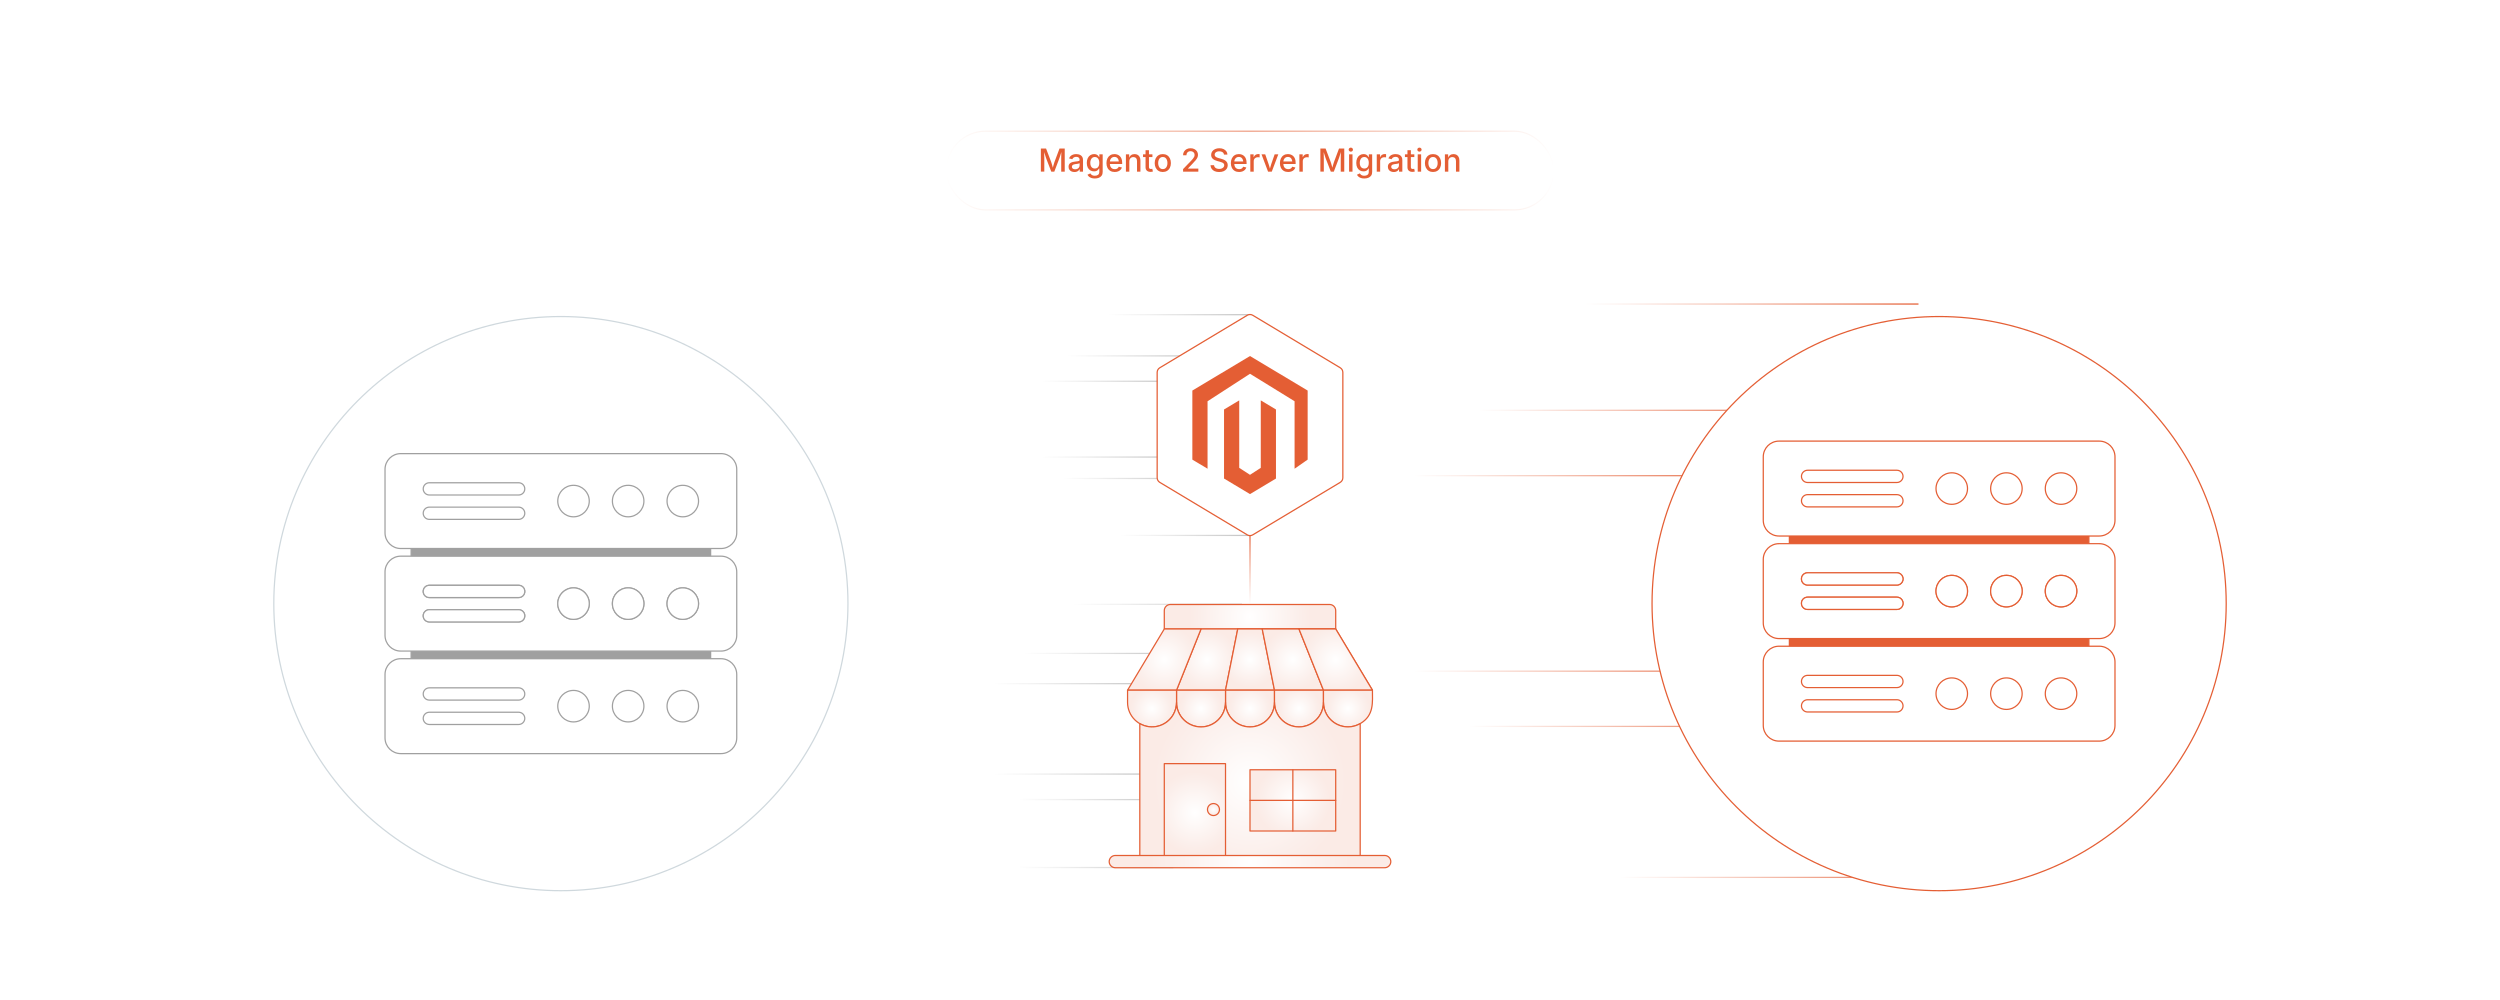<?xml version="1.0" encoding="UTF-8"?><svg id="Layer_1" xmlns="http://www.w3.org/2000/svg" xmlns:xlink="http://www.w3.org/1999/xlink" viewBox="0 0 1000 400"><defs><linearGradient id="linear-gradient" x1="443.59" y1="125.88" x2="500" y2="125.88" gradientUnits="userSpaceOnUse"><stop offset="0" stop-color="#fff"/><stop offset=".258" stop-color="#eaeaea"/><stop offset=".786" stop-color="#b6b6b6"/><stop offset="1" stop-color="#a0a0a0"/></linearGradient><linearGradient id="linear-gradient-2" x1="427.11" y1="142.361" x2="478.79" y2="142.361" xlink:href="#linear-gradient"/><linearGradient id="linear-gradient-3" x1="416.968" y1="152.502" x2="468.649" y2="152.502" xlink:href="#linear-gradient"/><linearGradient id="linear-gradient-4" x1="416.968" y1="182.822" x2="468.649" y2="182.822" xlink:href="#linear-gradient"/><linearGradient id="linear-gradient-5" x1="425.535" y1="191.39" x2="477.216" y2="191.39" xlink:href="#linear-gradient"/><linearGradient id="linear-gradient-6" x1="448.319" y1="214.174" x2="500" y2="214.174" xlink:href="#linear-gradient"/><linearGradient id="linear-gradient-7" x1="429.52" y1="241.72" x2="496.791" y2="241.72" xlink:href="#linear-gradient"/><linearGradient id="linear-gradient-8" x1="409.866" y1="261.374" x2="471.498" y2="261.374" xlink:href="#linear-gradient"/><linearGradient id="linear-gradient-9" x1="397.772" y1="273.468" x2="459.404" y2="273.468" xlink:href="#linear-gradient"/><linearGradient id="linear-gradient-10" x1="397.772" y1="309.626" x2="459.404" y2="309.626" xlink:href="#linear-gradient"/><linearGradient id="linear-gradient-11" x1="407.989" y1="319.843" x2="469.62" y2="319.843" xlink:href="#linear-gradient"/><linearGradient id="linear-gradient-12" x1="407.677" y1="347.014" x2="469.309" y2="347.014" xlink:href="#linear-gradient"/><linearGradient id="linear-gradient-13" x1="634.113" y1="121.617" x2="767.396" y2="121.617" gradientUnits="userSpaceOnUse"><stop offset="0" stop-color="#fff"/><stop offset=".133" stop-color="#fceeea"/><stop offset=".407" stop-color="#f5c5b6"/><stop offset=".794" stop-color="#ea8363"/><stop offset="1" stop-color="#e45e34"/></linearGradient><linearGradient id="linear-gradient-14" x1="591.611" y1="164.119" x2="724.893" y2="164.119" xlink:href="#linear-gradient-13"/><linearGradient id="linear-gradient-15" x1="565.456" y1="190.274" x2="698.739" y2="190.274" xlink:href="#linear-gradient-13"/><linearGradient id="linear-gradient-16" x1="565.456" y1="268.468" x2="698.739" y2="268.468" xlink:href="#linear-gradient-13"/><linearGradient id="linear-gradient-17" x1="587.551" y1="290.562" x2="720.833" y2="290.562" xlink:href="#linear-gradient-13"/><linearGradient id="linear-gradient-18" x1="647.945" y1="350.957" x2="781.228" y2="350.957" xlink:href="#linear-gradient-13"/><filter id="drop-shadow-1" filterUnits="userSpaceOnUse"><feOffset dx="0" dy="5"/><feGaussianBlur result="blur" stdDeviation="4"/><feFlood flood-color="#333" flood-opacity=".09"/><feComposite in2="blur" operator="in"/><feComposite in="SourceGraphic"/></filter><linearGradient id="linear-gradient-19" x1="500" y1="241.796" x2="500" y2="212.298" xlink:href="#linear-gradient-13"/><radialGradient id="radial-gradient" cx="500" cy="246.693" fx="500" fy="246.693" r="24.487" gradientUnits="userSpaceOnUse"><stop offset="0" stop-color="#fff"/><stop offset=".827" stop-color="#fbeeea"/><stop offset="1" stop-color="#fbebe6"/></radialGradient><radialGradient id="radial-gradient-2" cx="534.282" cy="263.834" fx="534.282" fy="263.834" r="13.523" xlink:href="#radial-gradient"/><radialGradient id="radial-gradient-3" cx="517.141" cy="263.834" fx="517.141" fy="263.834" r="12.244" xlink:href="#radial-gradient"/><radialGradient id="radial-gradient-4" cx="500" cy="263.834" fx="500" fy="263.834" r="11.087" xlink:href="#radial-gradient"/><radialGradient id="radial-gradient-5" cx="482.859" cy="263.834" fx="482.859" fy="263.834" r="12.244" xlink:href="#radial-gradient"/><radialGradient id="radial-gradient-6" cx="465.718" cy="263.834" fx="465.718" fy="263.834" r="13.523" xlink:href="#radial-gradient"/><radialGradient id="radial-gradient-7" cx="500" cy="263.834" fx="500" fy="263.834" r="11.087" xlink:href="#radial-gradient"/><radialGradient id="radial-gradient-8" cx="517.141" cy="263.834" fx="517.141" fy="263.834" r="12.244" xlink:href="#radial-gradient"/><radialGradient id="radial-gradient-9" cx="534.282" cy="263.834" fx="534.282" fy="263.834" r="13.523" xlink:href="#radial-gradient"/><radialGradient id="radial-gradient-10" cx="500" cy="283.423" fx="500" fy="283.423" r="8.657" xlink:href="#radial-gradient"/><radialGradient id="radial-gradient-11" cx="480.41" cy="283.423" fx="480.41" fy="283.423" r="8.657" xlink:href="#radial-gradient"/><radialGradient id="radial-gradient-12" cx="460.821" cy="283.423" fx="460.821" fy="283.423" r="8.657" xlink:href="#radial-gradient"/><radialGradient id="radial-gradient-13" cx="519.59" cy="283.423" fx="519.59" fy="283.423" r="8.657" xlink:href="#radial-gradient"/><radialGradient id="radial-gradient-14" cx="539.196" cy="283.419" fx="539.196" fy="283.419" r="8.665" xlink:href="#radial-gradient"/><radialGradient id="radial-gradient-15" cy="312.808" fy="312.808" r="38.445" xlink:href="#radial-gradient"/><radialGradient id="radial-gradient-16" cx="477.962" cy="325.051" fx="477.962" fy="325.051" r="16.335" xlink:href="#radial-gradient"/><radialGradient id="radial-gradient-17" cx="517.141" cy="320.154" fx="517.141" fy="320.154" r="14.895" xlink:href="#radial-gradient"/><radialGradient id="radial-gradient-18" cy="344.641" fy="344.641" r="39.862" xlink:href="#radial-gradient"/><radialGradient id="radial-gradient-19" cx="485.391" cy="323.819" fx="485.391" fy="323.819" r="2.397" xlink:href="#radial-gradient"/><filter id="drop-shadow-2" filterUnits="userSpaceOnUse"><feOffset dx="0" dy="5"/><feGaussianBlur result="blur-2" stdDeviation="28"/><feFlood flood-color="#e45e34" flood-opacity=".25"/><feComposite in2="blur-2" operator="in"/><feComposite in="SourceGraphic"/></filter><linearGradient id="linear-gradient-20" x1="378.263" y1="64.468" x2="621.737" y2="64.468" gradientUnits="userSpaceOnUse"><stop offset="0" stop-color="#fff"/><stop offset=".1" stop-color="#fcefea"/><stop offset=".303" stop-color="#f5c6b6"/><stop offset=".5" stop-color="#ee9a7f"/><stop offset=".705" stop-color="#f4c1b0"/><stop offset="1" stop-color="#fff"/></linearGradient><filter id="drop-shadow-3" filterUnits="userSpaceOnUse"><feOffset dx="0" dy="3.752"/><feGaussianBlur result="blur-3" stdDeviation="3.002"/><feFlood flood-color="#333" flood-opacity=".09"/><feComposite in2="blur-3" operator="in"/><feComposite in="SourceGraphic"/></filter></defs><line x1="500" y1="125.88" x2="443.59" y2="125.88" fill="none" opacity=".63" stroke="url(#linear-gradient)" stroke-miterlimit="10" stroke-width=".5"/><line x1="478.79" y1="142.361" x2="427.11" y2="142.361" fill="none" opacity=".63" stroke="url(#linear-gradient-2)" stroke-miterlimit="10" stroke-width=".5"/><line x1="468.649" y1="152.502" x2="416.968" y2="152.502" fill="none" opacity=".63" stroke="url(#linear-gradient-3)" stroke-miterlimit="10" stroke-width=".5"/><line x1="468.649" y1="182.822" x2="416.968" y2="182.822" fill="none" opacity=".63" stroke="url(#linear-gradient-4)" stroke-miterlimit="10" stroke-width=".5"/><line x1="477.216" y1="191.39" x2="425.535" y2="191.39" fill="none" opacity=".63" stroke="url(#linear-gradient-5)" stroke-miterlimit="10" stroke-width=".5"/><line x1="500" y1="214.174" x2="448.319" y2="214.174" fill="none" opacity=".63" stroke="url(#linear-gradient-6)" stroke-miterlimit="10" stroke-width=".5"/><line x1="496.791" y1="241.72" x2="429.52" y2="241.72" fill="none" opacity=".63" stroke="url(#linear-gradient-7)" stroke-miterlimit="10" stroke-width=".5"/><line x1="471.498" y1="261.374" x2="409.866" y2="261.374" fill="none" opacity=".63" stroke="url(#linear-gradient-8)" stroke-miterlimit="10" stroke-width=".5"/><line x1="459.404" y1="273.468" x2="397.772" y2="273.468" fill="none" opacity=".63" stroke="url(#linear-gradient-9)" stroke-miterlimit="10" stroke-width=".5"/><line x1="459.404" y1="309.626" x2="397.772" y2="309.626" fill="none" opacity=".63" stroke="url(#linear-gradient-10)" stroke-miterlimit="10" stroke-width=".5"/><line x1="469.62" y1="319.843" x2="407.989" y2="319.843" fill="none" opacity=".63" stroke="url(#linear-gradient-11)" stroke-miterlimit="10" stroke-width=".5"/><line x1="469.309" y1="347.014" x2="407.677" y2="347.014" fill="none" opacity=".63" stroke="url(#linear-gradient-12)" stroke-miterlimit="10" stroke-width=".5"/><line x1="767.396" y1="121.617" x2="634.113" y2="121.617" fill="none" stroke="url(#linear-gradient-13)" stroke-miterlimit="10" stroke-width=".5"/><line x1="724.893" y1="164.119" x2="591.611" y2="164.119" fill="none" stroke="url(#linear-gradient-14)" stroke-miterlimit="10" stroke-width=".5"/><line x1="698.739" y1="190.274" x2="565.456" y2="190.274" fill="none" stroke="url(#linear-gradient-15)" stroke-miterlimit="10" stroke-width=".5"/><line x1="698.739" y1="268.468" x2="565.456" y2="268.468" fill="none" stroke="url(#linear-gradient-16)" stroke-miterlimit="10" stroke-width=".5"/><line x1="720.833" y1="290.562" x2="587.551" y2="290.562" fill="none" stroke="url(#linear-gradient-17)" stroke-miterlimit="10" stroke-width=".5"/><line x1="781.228" y1="350.957" x2="647.945" y2="350.957" fill="none" stroke="url(#linear-gradient-18)" stroke-miterlimit="10" stroke-width=".5"/><g filter="url(#drop-shadow-1)"><circle cx="224.351" cy="236.447" r="114.831" fill="#fff" stroke="#cfd8dd" stroke-miterlimit="10" stroke-width=".5"/><path d="M164.454,178.5h119.795v109.723h-119.795v-109.723Z" fill="#a0a0a0" stroke="#a0a0a0" stroke-miterlimit="10" stroke-width=".5"/><path d="M288.405,214.407h-128.107c-3.474,0-6.29-2.816-6.29-6.29v-25.379c0-3.474,2.816-6.29,6.29-6.29h128.107c3.474,0,6.29,2.816,6.29,6.29v25.379c0,3.474-2.816,6.29-6.29,6.29ZM288.405,296.447h-128.107c-3.474,0-6.29-2.816-6.29-6.29v-25.379c0-3.474,2.816-6.29,6.29-6.29h128.107c3.474,0,6.29,2.816,6.29,6.29v25.379c0,3.474-2.816,6.29-6.29,6.29ZM213.63,217.468h74.775c3.474,0,6.29,2.816,6.29,6.29v25.379c0,3.474-2.816,6.29-6.29,6.29h-128.107c-3.474,0-6.29-2.816-6.29-6.29v-25.379c0-3.474,2.816-6.29,6.29-6.29h53.332" fill="#fff" stroke="#a0a0a0" stroke-miterlimit="10" stroke-width=".5"/><circle cx="273.117" cy="277.467" r="6.3" fill="#fff" stroke="#a0a0a0" stroke-miterlimit="10" stroke-width=".5"/><circle cx="251.262" cy="277.467" r="6.3" fill="#fff" stroke="#a0a0a0" stroke-miterlimit="10" stroke-width=".5"/><circle cx="229.407" cy="277.467" r="6.3" fill="#fff" stroke="#a0a0a0" stroke-miterlimit="10" stroke-width=".5"/><path d="M207.464,275.039h-35.73c-1.353,0-2.449-1.096-2.449-2.449s1.096-2.449,2.449-2.449h35.73c1.353,0,2.449,1.096,2.449,2.449-0,1.353-1.097,2.449-2.449,2.449ZM207.464,284.794h-35.73c-1.353,0-2.449-1.096-2.449-2.449s1.096-2.449,2.449-2.449h35.73c1.353,0,2.449,1.096,2.449,2.449-0,1.352-1.097,2.449-2.449,2.449Z" fill="#fff" stroke="#a0a0a0" stroke-miterlimit="10" stroke-width=".5"/><circle cx="273.117" cy="195.427" r="6.3" fill="#fff" stroke="#a0a0a0" stroke-miterlimit="10" stroke-width=".5"/><circle cx="251.262" cy="195.427" r="6.3" fill="#fff" stroke="#a0a0a0" stroke-miterlimit="10" stroke-width=".5"/><circle cx="229.407" cy="195.427" r="6.3" fill="#fff" stroke="#a0a0a0" stroke-miterlimit="10" stroke-width=".5"/><path d="M207.464,192.999h-35.73c-1.353,0-2.449-1.096-2.449-2.449s1.096-2.449,2.449-2.449h35.73c1.353,0,2.449,1.096,2.449,2.449-0,1.353-1.097,2.449-2.449,2.449ZM207.464,202.753h-35.73c-1.353,0-2.449-1.096-2.449-2.449s1.096-2.449,2.449-2.449h35.73c1.353,0,2.449,1.096,2.449,2.449-0,1.353-1.097,2.449-2.449,2.449Z" fill="#fff" stroke="#a0a0a0" stroke-miterlimit="10" stroke-width=".5"/><circle cx="273.117" cy="236.447" r="6.3" fill="#fff" stroke="#a0a0a0" stroke-miterlimit="10" stroke-width=".5"/><circle cx="251.262" cy="236.447" r="6.3" fill="#fff" stroke="#a0a0a0" stroke-miterlimit="10" stroke-width=".5"/><circle cx="229.407" cy="236.447" r="6.3" fill="#fff" stroke="#a0a0a0" stroke-miterlimit="10" stroke-width=".5"/><path d="M207.464,234.019h-35.73c-1.353,0-2.449-1.096-2.449-2.449s1.096-2.449,2.449-2.449h35.73c1.353,0,2.449,1.096,2.449,2.449-0,1.353-1.097,2.449-2.449,2.449ZM207.464,243.773h-35.73c-1.353,0-2.449-1.096-2.449-2.449s1.096-2.449,2.449-2.449h35.73c1.353,0,2.449,1.096,2.449,2.449-0,1.353-1.097,2.449-2.449,2.449Z" fill="#fff" stroke="#a0a0a0" stroke-miterlimit="10" stroke-width=".5"/><circle cx="273.117" cy="236.447" r="6.3" fill="#fff" stroke="#a0a0a0" stroke-miterlimit="10" stroke-width=".5"/><circle cx="251.262" cy="236.447" r="6.3" fill="#fff" stroke="#a0a0a0" stroke-miterlimit="10" stroke-width=".5"/><circle cx="229.407" cy="236.447" r="6.3" fill="#fff" stroke="#a0a0a0" stroke-miterlimit="10" stroke-width=".5"/><path d="M207.464,234.019h-35.73c-1.353,0-2.449-1.096-2.449-2.449s1.096-2.449,2.449-2.449h35.73c1.353,0,2.449,1.096,2.449,2.449-0,1.353-1.097,2.449-2.449,2.449ZM207.464,243.773h-35.73c-1.353,0-2.449-1.096-2.449-2.449s1.096-2.449,2.449-2.449h35.73c1.353,0,2.449,1.096,2.449,2.449-0,1.353-1.097,2.449-2.449,2.449Z" fill="#fff" stroke="#a0a0a0" stroke-miterlimit="10" stroke-width=".5"/></g><line x1="500" y1="212.298" x2="500" y2="241.796" fill="none" stroke="url(#linear-gradient-19)" stroke-miterlimit="10" stroke-width=".5"/><path d="M462.865,191.1v-42.147c0-.755.396-1.454,1.043-1.842l34.986-21c.681-.409,1.531-.409,2.212,0l34.986,21c.647.388,1.043,1.088,1.043,1.842v42.147c0,.755-.396,1.454-1.043,1.842l-34.986,21c-.681.409-1.531.409-2.212,0l-34.986-21c-.647-.388-1.043-1.088-1.043-1.842Z" fill="#fff" stroke="#e45e34" stroke-miterlimit="10" stroke-width=".5"/><g id="LOGO"><polygon points="523.061 156.224 523.061 183.846 517.831 187.49 517.831 160.501 500 149.508 483.021 160.501 483.021 187.49 476.939 183.846 476.939 156.224 500 142.413 523.061 156.224" fill="#e45e34" stroke-width="0"/><polygon points="510.39 163.796 510.39 191.418 506.183 193.937 500 197.642 493.812 193.937 489.61 191.418 489.61 163.796 495.692 160.151 495.692 187.14 500 189.928 504.308 187.14 504.308 160.151 510.39 163.796" fill="#e45e34" stroke-width="0"/></g><g id="Store"><path d="M534.282,244.244v7.346h-68.564v-7.346c0-1.352,1.096-2.449,2.449-2.449h63.666c1.352,0,2.449,1.096,2.449,2.449Z" fill="url(#radial-gradient)" stroke="#e45e34" stroke-linecap="round" stroke-linejoin="round" stroke-width=".5"/><path d="M548.974,276.077h-19.59l-9.795-24.487h14.692l14.692,24.487Z" fill="url(#radial-gradient-2)" stroke="#e45e34" stroke-linecap="round" stroke-linejoin="round" stroke-width=".5"/><path d="M529.384,276.077h-19.59l-4.897-24.487h14.692l9.795,24.487Z" fill="url(#radial-gradient-3)" stroke="#e45e34" stroke-linecap="round" stroke-linejoin="round" stroke-width=".5"/><path d="M509.795,276.077h-19.59l4.897-24.487h9.795l4.897,24.487Z" fill="url(#radial-gradient-4)" stroke="#e45e34" stroke-linecap="round" stroke-linejoin="round" stroke-width=".5"/><path d="M495.103,251.59l-4.897,24.487h-19.59c4.702-11.778,5.167-12.88,9.795-24.487h14.692Z" fill="url(#radial-gradient-5)" stroke="#e45e34" stroke-linecap="round" stroke-linejoin="round" stroke-width=".5"/><path d="M480.41,251.59l-9.795,24.487h-19.59l14.692-24.487h14.692Z" fill="url(#radial-gradient-6)" stroke="#e45e34" stroke-linecap="round" stroke-linejoin="round" stroke-width=".5"/><path d="M509.795,276.077h-19.59l4.897-24.487h9.795l4.897,24.487Z" fill="url(#radial-gradient-7)" stroke="#e45e34" stroke-linecap="round" stroke-linejoin="round" stroke-width=".5"/><path d="M529.384,276.077h-19.59l-4.897-24.487h14.692l9.795,24.487Z" fill="url(#radial-gradient-8)" stroke="#e45e34" stroke-linecap="round" stroke-linejoin="round" stroke-width=".5"/><path d="M548.974,276.077h-19.59l-9.795-24.487h14.692l14.692,24.487Z" fill="url(#radial-gradient-9)" stroke="#e45e34" stroke-linecap="round" stroke-linejoin="round" stroke-width=".5"/><path d="M509.795,276.077v4.897c0,5.41-4.385,9.795-9.795,9.795s-9.795-4.385-9.795-9.795v-4.897h19.59Z" fill="url(#radial-gradient-10)" stroke="#e45e34" stroke-linecap="round" stroke-linejoin="round" stroke-width=".5"/><path d="M490.205,276.077v4.897c0,5.41-4.385,9.795-9.795,9.795s-9.795-4.385-9.795-9.795v-4.897h19.59Z" fill="url(#radial-gradient-11)" stroke="#e45e34" stroke-linecap="round" stroke-linejoin="round" stroke-width=".5"/><path d="M470.616,276.077v4.897c0,5.41-4.385,9.795-9.795,9.795s-9.795-4.385-9.795-9.795v-4.897h19.59Z" fill="url(#radial-gradient-12)" stroke="#e45e34" stroke-linecap="round" stroke-linejoin="round" stroke-width=".5"/><path d="M529.384,276.077v4.897c0,5.41-4.385,9.795-9.795,9.795s-9.795-4.385-9.795-9.795v-4.897h19.59Z" fill="url(#radial-gradient-13)" stroke="#e45e34" stroke-linecap="round" stroke-linejoin="round" stroke-width=".5"/><path d="M548.974,276.077c0,4.677.759,10.113-4.897,13.37-4.685,2.705-10.675,1.1-13.38-3.585-.858-1.486-1.31-3.171-1.312-4.887v-4.897h19.59Z" fill="url(#radial-gradient-14)" stroke="#e45e34" stroke-linecap="round" stroke-linejoin="round" stroke-width=".5"/><path d="M544.077,289.447v55.194h-88.153v-55.194c4.685,2.705,10.675,1.1,13.38-3.585.858-1.486,1.31-3.171,1.312-4.887,0,5.41,4.385,9.795,9.795,9.795s9.795-4.385,9.795-9.795c0,5.41,4.385,9.795,9.795,9.795s9.795-4.385,9.795-9.795c0,5.41,4.385,9.795,9.795,9.795s9.795-4.385,9.795-9.795c.006,5.41,4.395,9.79,9.805,9.785,1.716-.002,3.401-.454,4.887-1.312Z" fill="url(#radial-gradient-15)" stroke="#e45e34" stroke-linecap="round" stroke-linejoin="round" stroke-width=".5"/><path d="M465.718,305.462h24.487v39.179h-24.487v-39.179Z" fill="url(#radial-gradient-16)" stroke="#e45e34" stroke-linecap="round" stroke-linejoin="round" stroke-width=".5"/><path d="M500,307.91h34.282v24.487h-34.282v-24.487Z" fill="url(#radial-gradient-17)" stroke="#e45e34" stroke-linecap="round" stroke-linejoin="round" stroke-width=".5"/><path d="M553.871,347.09h-107.743c-1.352,0-2.449-1.096-2.449-2.449s1.096-2.449,2.449-2.449h107.743c1.352,0,2.449,1.096,2.449,2.449s-1.096,2.449-2.449,2.449Z" fill="url(#radial-gradient-18)" stroke="#e45e34" stroke-linecap="round" stroke-linejoin="round" stroke-width=".5"/></g><line x1="517.141" y1="307.91" x2="517.141" y2="332.398" fill="none" stroke="#e45e34" stroke-linecap="round" stroke-linejoin="round" stroke-width=".5"/><line x1="500" y1="320.154" x2="534.282" y2="320.154" fill="none" stroke="#e45e34" stroke-linecap="round" stroke-linejoin="round" stroke-width=".5"/><circle cx="485.391" cy="323.819" r="2.397" fill="url(#radial-gradient-19)" stroke="#e45e34" stroke-miterlimit="10" stroke-width=".5"/><circle cx="775.649" cy="236.447" r="114.831" fill="#fff" filter="url(#drop-shadow-2)" stroke="#e45e34" stroke-miterlimit="10" stroke-width=".5"/><path d="M715.752,178.5h119.795v109.723h-119.795v-109.723Z" fill="#e45e34" stroke="#e45e34" stroke-miterlimit="10" stroke-width=".5"/><path d="M839.703,214.407h-128.107c-3.474,0-6.29-2.816-6.29-6.29v-25.379c0-3.474,2.816-6.29,6.29-6.29h128.107c3.474,0,6.29,2.816,6.29,6.29v25.379c0,3.474-2.816,6.29-6.29,6.29ZM839.703,296.447h-128.107c-3.474,0-6.29-2.816-6.29-6.29v-25.379c0-3.474,2.816-6.29,6.29-6.29h128.107c3.474,0,6.29,2.816,6.29,6.29v25.379c0,3.474-2.816,6.29-6.29,6.29ZM764.928,217.468h74.775c3.474,0,6.29,2.816,6.29,6.29v25.379c0,3.474-2.816,6.29-6.29,6.29h-128.107c-3.474,0-6.29-2.816-6.29-6.29v-25.379c0-3.474,2.816-6.29,6.29-6.29h53.332" fill="#fff" stroke="#e45e34" stroke-miterlimit="10" stroke-width=".5"/><circle cx="824.415" cy="277.467" r="6.3" fill="#fff" stroke="#e45e34" stroke-miterlimit="10" stroke-width=".5"/><circle cx="802.56" cy="277.467" r="6.3" fill="#fff" stroke="#e45e34" stroke-miterlimit="10" stroke-width=".5"/><circle cx="780.705" cy="277.467" r="6.3" fill="#fff" stroke="#e45e34" stroke-miterlimit="10" stroke-width=".5"/><path d="M758.762,275.039h-35.73c-1.353,0-2.449-1.096-2.449-2.449s1.096-2.449,2.449-2.449h35.73c1.353,0,2.449,1.096,2.449,2.449-0,1.353-1.097,2.449-2.449,2.449ZM758.762,284.794h-35.73c-1.353,0-2.449-1.096-2.449-2.449s1.096-2.449,2.449-2.449h35.73c1.353,0,2.449,1.096,2.449,2.449-0,1.352-1.097,2.449-2.449,2.449Z" fill="#fff" stroke="#e45e34" stroke-miterlimit="10" stroke-width=".5"/><circle cx="824.415" cy="195.427" r="6.3" fill="#fff" stroke="#e45e34" stroke-miterlimit="10" stroke-width=".5"/><circle cx="802.56" cy="195.427" r="6.3" fill="#fff" stroke="#e45e34" stroke-miterlimit="10" stroke-width=".5"/><circle cx="780.705" cy="195.427" r="6.3" fill="#fff" stroke="#e45e34" stroke-miterlimit="10" stroke-width=".5"/><path d="M758.762,192.999h-35.73c-1.353,0-2.449-1.096-2.449-2.449s1.096-2.449,2.449-2.449h35.73c1.353,0,2.449,1.096,2.449,2.449-0,1.353-1.097,2.449-2.449,2.449ZM758.762,202.753h-35.73c-1.353,0-2.449-1.096-2.449-2.449s1.096-2.449,2.449-2.449h35.73c1.353,0,2.449,1.096,2.449,2.449-0,1.353-1.097,2.449-2.449,2.449Z" fill="#fff" stroke="#e45e34" stroke-miterlimit="10" stroke-width=".5"/><circle cx="824.415" cy="236.447" r="6.3" fill="#fff" stroke="#e45e34" stroke-miterlimit="10" stroke-width=".5"/><circle cx="802.56" cy="236.447" r="6.3" fill="#fff" stroke="#e45e34" stroke-miterlimit="10" stroke-width=".5"/><circle cx="780.705" cy="236.447" r="6.3" fill="#fff" stroke="#e45e34" stroke-miterlimit="10" stroke-width=".5"/><path d="M758.762,234.019h-35.73c-1.353,0-2.449-1.096-2.449-2.449s1.096-2.449,2.449-2.449h35.73c1.353,0,2.449,1.096,2.449,2.449-0,1.353-1.097,2.449-2.449,2.449ZM758.762,243.773h-35.73c-1.353,0-2.449-1.096-2.449-2.449s1.096-2.449,2.449-2.449h35.73c1.353,0,2.449,1.096,2.449,2.449-0,1.353-1.097,2.449-2.449,2.449Z" fill="#fff" stroke="#e45e34" stroke-miterlimit="10" stroke-width=".5"/><circle cx="824.415" cy="236.447" r="6.3" fill="#fff" stroke="#e45e34" stroke-miterlimit="10" stroke-width=".5"/><circle cx="802.56" cy="236.447" r="6.3" fill="#fff" stroke="#e45e34" stroke-miterlimit="10" stroke-width=".5"/><circle cx="780.705" cy="236.447" r="6.3" fill="#fff" stroke="#e45e34" stroke-miterlimit="10" stroke-width=".5"/><path d="M758.762,234.019h-35.73c-1.353,0-2.449-1.096-2.449-2.449s1.096-2.449,2.449-2.449h35.73c1.353,0,2.449,1.096,2.449,2.449-0,1.353-1.097,2.449-2.449,2.449ZM758.762,243.773h-35.73c-1.353,0-2.449-1.096-2.449-2.449s1.096-2.449,2.449-2.449h35.73c1.353,0,2.449,1.096,2.449,2.449-0,1.353-1.097,2.449-2.449,2.449Z" fill="#fff" stroke="#e45e34" stroke-miterlimit="10" stroke-width=".5"/><rect x="378.498" y="48.722" width="243.005" height="31.492" rx="15.746" ry="15.746" fill="#fff" filter="url(#drop-shadow-3)" stroke="url(#linear-gradient-20)" stroke-miterlimit="10" stroke-width=".468"/><path d="M416.346,68.656v-9.238h2.083l2.015,5.301c.059.157.123.356.195.596s.148.5.227.781c.079.281.153.558.224.831.07.272.132.519.186.737h-.298c.054-.206.116-.445.187-.716s.145-.547.223-.828c.079-.28.155-.545.229-.793.075-.248.141-.451.199-.608l1.983-5.301h2.096v9.238h-1.407v-4.973c0-.189.002-.417.006-.682s.01-.545.016-.84c.006-.296.013-.595.019-.896.007-.302.012-.591.016-.868h.105c-.083.302-.173.613-.27.934-.098.32-.192.629-.285.927s-.183.569-.267.815c-.085.246-.156.449-.214.61l-1.892,4.973h-1.209l-1.916-4.973c-.062-.157-.133-.356-.214-.598-.08-.242-.168-.511-.263-.807-.096-.295-.192-.604-.292-.924-.099-.32-.198-.64-.298-.958h.124c.009.252.016.526.022.821.006.296.012.595.019.896.006.302.012.588.019.858.006.271.009.508.009.71v4.973h-1.376Z" fill="#e45e34" stroke-width="0"/><path d="M429.769,68.811c-.438,0-.835-.082-1.19-.245s-.637-.402-.843-.716c-.207-.314-.311-.699-.311-1.153,0-.393.075-.715.227-.968.15-.252.355-.452.613-.602.259-.148.546-.26.862-.334.316-.075.638-.131.964-.168.409-.05.742-.09.998-.121.257-.03.445-.082.567-.154s.184-.189.184-.351v-.037c0-.261-.05-.479-.149-.657-.099-.178-.247-.315-.443-.412-.196-.098-.441-.146-.734-.146-.302,0-.562.047-.778.14-.217.094-.393.212-.526.356-.135.146-.235.296-.301.453l-1.284-.335c.157-.413.383-.746.676-.998.294-.252.631-.437,1.011-.552.381-.116.773-.174,1.179-.174.28,0,.578.033.893.1.313.065.609.186.887.359.276.174.502.417.676.731s.26.724.26,1.228v4.601h-1.32v-.948h-.068c-.091.178-.226.351-.402.521-.178.17-.402.309-.673.418-.271.11-.595.165-.971.165ZM430.072,67.714c.372,0,.69-.072.955-.217s.467-.337.607-.577c.141-.239.211-.493.211-.763v-.887c-.05.05-.144.095-.282.134s-.297.074-.475.105-.349.057-.515.077c-.165.021-.302.037-.409.05-.256.033-.49.089-.703.168-.213.078-.383.189-.509.334-.126.146-.188.337-.188.577,0,.219.057.402.17.552.114.148.268.26.462.335.194.074.42.111.676.111Z" fill="#e45e34" stroke-width="0"/><path d="M437.935,71.396c-.533,0-.996-.068-1.389-.204-.393-.137-.717-.318-.971-.546s-.447-.479-.58-.757l1.142-.539c.082.132.192.271.331.419.139.146.326.271.562.375.235.103.537.154.905.154.529,0,.958-.125,1.286-.375.329-.25.493-.642.493-1.175v-1.352h-.118c-.082.153-.197.318-.344.496s-.352.332-.614.462c-.262.13-.604.195-1.025.195-.546,0-1.037-.128-1.473-.385-.437-.256-.782-.636-1.039-1.141-.256-.504-.384-1.124-.384-1.859,0-.736.127-1.367.381-1.895.255-.527.602-.931,1.042-1.212s.937-.422,1.491-.422c.426,0,.771.07,1.038.211s.476.307.626.499c.151.192.266.36.345.505h.099v-1.128h1.333v7.031c0,.607-.137,1.106-.412,1.497-.274.391-.648.679-1.122.865-.474.186-1.008.278-1.603.278ZM437.928,67.416c.389,0,.717-.09.983-.27s.468-.44.604-.781c.136-.341.204-.747.204-1.218,0-.468-.068-.877-.204-1.229-.137-.351-.338-.626-.604-.824s-.595-.298-.983-.298c-.4,0-.735.104-1.004.313s-.472.489-.607.843c-.137.354-.205.752-.205,1.194,0,.45.068.846.205,1.187.136.342.34.607.61.797.271.19.604.285,1.001.285Z" fill="#e45e34" stroke-width="0"/><path d="M445.896,68.799c-.683,0-1.271-.146-1.768-.44-.496-.293-.877-.707-1.144-1.24s-.4-1.159-.4-1.878c0-.711.132-1.337.394-1.879.263-.541.634-.964,1.113-1.268s1.042-.456,1.687-.456c.396,0,.779.065,1.146.195.368.13.699.334.992.61.294.277.526.636.698,1.076.171.44.257.975.257,1.603v.483h-5.524v-1.017h4.824l-.639.335c0-.426-.066-.801-.198-1.125-.133-.325-.328-.578-.586-.76-.259-.182-.582-.272-.971-.272-.385,0-.713.093-.986.278-.272.187-.48.431-.623.735-.143.304-.214.635-.214.995v.694c0,.475.082.877.245,1.206.163.328.392.576.686.743.293.168.634.252,1.022.252.257,0,.488-.036.694-.109.207-.072.386-.182.537-.328.15-.146.265-.327.344-.543l1.283.304c-.111.356-.299.67-.561.943-.263.272-.59.484-.98.635-.391.151-.834.227-1.329.227Z" fill="#e45e34" stroke-width="0"/><path d="M451.729,64.552v4.104h-1.364v-6.932h1.303l.012,1.699h-.143c.203-.62.496-1.073.881-1.358s.85-.428,1.395-.428c.472,0,.883.1,1.234.298s.626.49.824.877.298.867.298,1.441v4.402h-1.364v-4.234c0-.5-.13-.891-.391-1.172-.26-.281-.618-.422-1.072-.422-.306,0-.581.067-.825.201-.243.135-.436.33-.576.586-.141.257-.211.568-.211.937Z" fill="#e45e34" stroke-width="0"/><path d="M460.968,61.725v1.109h-3.758v-1.109h3.758ZM458.221,60.075h1.364v6.709c0,.276.059.48.177.61.117.13.311.195.579.195.07,0,.164-.008.279-.024.116-.017.215-.033.298-.05l.241,1.091c-.145.05-.299.086-.465.108-.165.023-.328.034-.489.034-.629,0-1.116-.162-1.464-.486-.347-.324-.521-.78-.521-1.367v-6.82Z" fill="#e45e34" stroke-width="0"/><path d="M465.115,68.799c-.648,0-1.216-.148-1.701-.446-.486-.298-.863-.715-1.132-1.253-.269-.537-.403-1.161-.403-1.872,0-.719.135-1.349.403-1.888.269-.54.646-.958,1.132-1.256.485-.298,1.053-.446,1.701-.446.653,0,1.223.148,1.708.446.486.298.863.716,1.132,1.256.269.539.403,1.169.403,1.888,0,.711-.135,1.335-.403,1.872-.269.538-.646.955-1.132,1.253-.485.298-1.055.446-1.708.446ZM465.115,67.645c.422,0,.771-.11,1.045-.332.275-.221.479-.514.614-.88.134-.366.201-.768.201-1.206,0-.442-.067-.849-.201-1.219-.135-.369-.339-.665-.614-.886-.274-.222-.623-.332-1.045-.332-.417,0-.763.11-1.035.332-.272.221-.477.516-.61.883-.135.368-.202.775-.202,1.222,0,.438.067.84.202,1.206.134.366.338.659.61.88.272.222.618.332,1.035.332Z" fill="#e45e34" stroke-width="0"/><path d="M473.231,68.656v-1.023l3.138-3.242c.322-.339.591-.639.806-.899.215-.26.378-.51.489-.75.112-.239.168-.496.168-.769,0-.311-.071-.577-.214-.8-.143-.224-.337-.395-.583-.515s-.526-.18-.84-.18c-.327,0-.612.067-.855.201-.244.135-.433.323-.564.567-.133.244-.198.531-.198.862h-1.358c0-.562.131-1.056.391-1.479.261-.423.616-.752,1.066-.985.451-.233.966-.351,1.544-.351.587,0,1.103.116,1.547.348s.793.544,1.045.939c.252.395.378.842.378,1.342,0,.339-.062.67-.188.992-.127.322-.348.687-.664,1.091-.315.405-.762.897-1.336,1.476l-1.811,1.892v.074h4.142v1.209h-6.101Z" fill="#e45e34" stroke-width="0"/><path d="M487.671,68.811c-.69,0-1.289-.109-1.798-.329-.509-.219-.906-.532-1.193-.939-.287-.406-.445-.892-.475-1.453h1.42c.029.334.138.611.325.83.188.22.434.383.735.49s.628.161.979.161c.393,0,.741-.061,1.045-.183s.544-.296.722-.521c.178-.225.267-.486.267-.784,0-.269-.077-.488-.232-.66-.154-.172-.363-.314-.626-.428s-.562-.214-.896-.301l-1.079-.298c-.757-.202-1.347-.502-1.771-.898-.424-.397-.635-.912-.635-1.544,0-.533.144-.999.431-1.398.287-.398.678-.709,1.172-.93.493-.222,1.051-.332,1.671-.332.632,0,1.189.11,1.671.332.481.221.859.523,1.135.908.274.385.418.822.431,1.314h-1.377c-.045-.422-.24-.748-.586-.979-.345-.231-.78-.348-1.305-.348-.372,0-.695.059-.971.174-.274.116-.487.276-.639.48-.15.205-.226.438-.226.697,0,.294.09.53.27.71s.398.322.657.428c.258.105.505.189.741.251l.898.236c.294.074.597.175.908.301.312.126.601.289.865.489.265.201.479.449.642.744.163.296.245.652.245,1.069,0,.521-.135.986-.403,1.396s-.658.73-1.169.964c-.51.233-1.127.351-1.851.351Z" fill="#e45e34" stroke-width="0"/><path d="M495.657,68.799c-.682,0-1.271-.146-1.767-.44-.496-.293-.878-.707-1.145-1.24s-.399-1.159-.399-1.878c0-.711.131-1.337.394-1.879.263-.541.633-.964,1.113-1.268.479-.304,1.041-.456,1.686-.456.397,0,.779.065,1.147.195s.698.334.992.61c.293.277.525.636.697,1.076s.258.975.258,1.603v.483h-5.524v-1.017h4.823l-.639.335c0-.426-.066-.801-.198-1.125-.133-.325-.327-.578-.586-.76s-.582-.272-.971-.272c-.384,0-.713.093-.985.278-.272.187-.48.431-.623.735-.143.304-.214.635-.214.995v.694c0,.475.081.877.245,1.206.163.328.392.576.685.743.294.168.635.252,1.023.252.256,0,.487-.036.694-.109.206-.072.385-.182.536-.328.15-.146.266-.327.344-.543l1.284.304c-.112.356-.299.67-.562.943-.263.272-.589.484-.979.635-.391.151-.834.227-1.33.227Z" fill="#e45e34" stroke-width="0"/><path d="M500.127,68.656v-6.932h1.321v1.116h.074c.128-.381.351-.678.669-.894.318-.215.68-.322,1.086-.322.086,0,.186.004.297.01s.205.016.279.027v1.303c-.049-.017-.145-.033-.285-.05s-.283-.024-.428-.024c-.314,0-.598.065-.85.198-.252.132-.449.314-.589.549-.141.233-.211.503-.211.809v4.21h-1.364Z" fill="#e45e34" stroke-width="0"/><path d="M507.22,68.656l-2.616-6.932h1.476l1.37,3.937c.153.435.283.869.391,1.306s.222.869.341,1.299h-.409c.116-.43.228-.862.335-1.299s.235-.871.385-1.306l1.37-3.937h1.463l-2.616,6.932h-1.488Z" fill="#e45e34" stroke-width="0"/><path d="M515.28,68.799c-.683,0-1.271-.146-1.768-.44-.496-.293-.877-.707-1.144-1.24s-.4-1.159-.4-1.878c0-.711.132-1.337.395-1.879.262-.541.633-.964,1.112-1.268s1.042-.456,1.687-.456c.397,0,.779.065,1.147.195.367.13.698.334.992.61.293.277.525.636.697,1.076.171.44.257.975.257,1.603v.483h-5.524v-1.017h4.824l-.639.335c0-.426-.066-.801-.198-1.125-.133-.325-.328-.578-.586-.76-.259-.182-.582-.272-.971-.272-.384,0-.713.093-.985.278-.273.187-.48.431-.623.735-.143.304-.214.635-.214.995v.694c0,.475.081.877.244,1.206.164.328.392.576.686.743.293.168.635.252,1.023.252.256,0,.487-.036.694-.109.206-.072.385-.182.536-.328.15-.146.266-.327.344-.543l1.283.304c-.111.356-.298.67-.561.943-.263.272-.589.484-.979.635-.391.151-.834.227-1.33.227Z" fill="#e45e34" stroke-width="0"/><path d="M519.751,68.656v-6.932h1.32v1.116h.074c.128-.381.352-.678.67-.894.318-.215.68-.322,1.085-.322.087,0,.186.004.298.01.111.006.204.016.278.027v1.303c-.049-.017-.145-.033-.285-.05s-.283-.024-.428-.024c-.314,0-.597.065-.85.198-.252.132-.448.314-.589.549-.141.233-.211.503-.211.809v4.21h-1.363Z" fill="#e45e34" stroke-width="0"/><path d="M528.152,68.656v-9.238h2.083l2.015,5.301c.058.157.123.356.195.596s.147.5.227.781c.078.281.152.558.223.831.07.272.133.519.187.737h-.298c.054-.206.116-.445.187-.716s.145-.547.223-.828c.079-.28.155-.545.229-.793s.141-.451.198-.608l1.984-5.301h2.096v9.238h-1.407v-4.973c0-.189.002-.417.006-.682s.01-.545.016-.84c.006-.296.013-.595.019-.896s.012-.591.016-.868h.105c-.083.302-.173.613-.27.934-.098.32-.192.629-.285.927-.094.298-.183.569-.267.815-.085.246-.156.449-.215.61l-1.891,4.973h-1.209l-1.916-4.973c-.062-.157-.133-.356-.214-.598-.08-.242-.168-.511-.264-.807-.095-.295-.191-.604-.291-.924s-.198-.64-.298-.958h.124c.009.252.016.526.021.821.007.296.013.595.019.896.007.302.013.588.02.858.006.271.009.508.009.71v4.973h-1.376Z" fill="#e45e34" stroke-width="0"/><path d="M540.322,60.664c-.235,0-.437-.079-.604-.238-.167-.159-.251-.349-.251-.567,0-.228.084-.42.251-.577.168-.156.369-.235.604-.235.236,0,.438.079.608.235.169.157.254.35.254.577,0,.223-.085.413-.254.57-.17.157-.372.235-.608.235ZM539.635,68.656v-6.932h1.363v6.932h-1.363Z" fill="#e45e34" stroke-width="0"/><path d="M545.729,71.396c-.533,0-.997-.068-1.39-.204-.393-.137-.716-.318-.97-.546s-.447-.479-.58-.757l1.141-.539c.083.132.193.271.332.419.139.146.325.271.562.375.235.103.537.154.905.154.528,0,.957-.125,1.286-.375.328-.25.493-.642.493-1.175v-1.352h-.118c-.083.153-.197.318-.344.496-.147.178-.352.332-.614.462s-.604.195-1.026.195c-.545,0-1.036-.128-1.472-.385-.437-.256-.782-.636-1.039-1.141-.256-.504-.385-1.124-.385-1.859,0-.736.128-1.367.382-1.895s.602-.931,1.042-1.212c.439-.281.937-.422,1.49-.422.426,0,.772.07,1.039.211s.476.307.626.499c.151.192.266.36.345.505h.099v-1.128h1.333v7.031c0,.607-.138,1.106-.412,1.497-.275.391-.649.679-1.122.865-.474.186-1.008.278-1.603.278ZM545.723,67.416c.389,0,.717-.09.983-.27s.468-.44.604-.781c.136-.341.204-.747.204-1.218,0-.468-.068-.877-.204-1.229-.137-.351-.338-.626-.604-.824s-.595-.298-.983-.298c-.4,0-.735.104-1.004.313s-.472.489-.607.843c-.137.354-.205.752-.205,1.194,0,.45.068.846.205,1.187.136.342.34.607.61.797.271.19.604.285,1.001.285Z" fill="#e45e34" stroke-width="0"/><path d="M550.701,68.656v-6.932h1.32v1.116h.074c.128-.381.352-.678.67-.894.318-.215.68-.322,1.085-.322.087,0,.186.004.298.01.111.006.204.016.278.027v1.303c-.049-.017-.145-.033-.285-.05s-.283-.024-.428-.024c-.314,0-.597.065-.85.198-.252.132-.448.314-.589.549-.141.233-.211.503-.211.809v4.21h-1.363Z" fill="#e45e34" stroke-width="0"/><path d="M557.497,68.811c-.438,0-.835-.082-1.19-.245s-.637-.402-.844-.716c-.206-.314-.31-.699-.31-1.153,0-.393.075-.715.227-.968.15-.252.355-.452.613-.602.259-.148.546-.26.862-.334.316-.075.638-.131.964-.168.409-.05.742-.09.998-.121.257-.03.445-.082.567-.154s.183-.189.183-.351v-.037c0-.261-.049-.479-.148-.657s-.247-.315-.443-.412c-.196-.098-.441-.146-.734-.146-.302,0-.562.047-.778.14-.217.094-.393.212-.527.356-.134.146-.234.296-.301.453l-1.283-.335c.157-.413.383-.746.676-.998.294-.252.631-.437,1.011-.552.38-.116.772-.174,1.178-.174.281,0,.579.033.894.1.313.065.609.186.886.359.277.174.503.417.676.731.174.314.261.724.261,1.228v4.601h-1.32v-.948h-.068c-.091.178-.226.351-.403.521s-.401.309-.673.418c-.271.11-.594.165-.97.165ZM557.801,67.714c.372,0,.69-.072.955-.217.264-.145.467-.337.607-.577.141-.239.211-.493.211-.763v-.887c-.05.05-.144.095-.282.134s-.297.074-.475.105-.35.057-.515.077c-.165.021-.302.037-.409.05-.256.033-.49.089-.703.168-.213.078-.383.189-.509.334-.126.146-.189.337-.189.577,0,.219.057.402.171.552.113.148.268.26.462.335.194.074.419.111.676.111Z" fill="#e45e34" stroke-width="0"/><path d="M565.729,61.725v1.109h-3.757v-1.109h3.757ZM562.983,60.075h1.364v6.709c0,.276.059.48.177.61.117.13.311.195.579.195.07,0,.163-.008.279-.024.115-.017.215-.033.298-.05l.241,1.091c-.145.05-.3.086-.465.108-.165.023-.328.034-.49.034-.628,0-1.115-.162-1.463-.486-.347-.324-.521-.78-.521-1.367v-6.82Z" fill="#e45e34" stroke-width="0"/><path d="M567.776,60.664c-.235,0-.437-.079-.604-.238-.167-.159-.251-.349-.251-.567,0-.228.084-.42.251-.577.168-.156.369-.235.604-.235.236,0,.438.079.608.235.169.157.254.35.254.577,0,.223-.085.413-.254.57-.17.157-.372.235-.608.235ZM567.089,68.656v-6.932h1.363v6.932h-1.363Z" fill="#e45e34" stroke-width="0"/><path d="M573.202,68.799c-.649,0-1.217-.148-1.702-.446-.486-.298-.863-.715-1.132-1.253-.269-.537-.403-1.161-.403-1.872,0-.719.135-1.349.403-1.888.269-.54.646-.958,1.132-1.256.485-.298,1.053-.446,1.702-.446.652,0,1.222.148,1.708.446.485.298.862.716,1.131,1.256.27.539.403,1.169.403,1.888,0,.711-.134,1.335-.403,1.872-.269.538-.646.955-1.131,1.253-.486.298-1.056.446-1.708.446ZM573.202,67.645c.421,0,.77-.11,1.044-.332.275-.221.479-.514.614-.88.134-.366.201-.768.201-1.206,0-.442-.067-.849-.201-1.219-.135-.369-.339-.665-.614-.886-.274-.222-.623-.332-1.044-.332-.418,0-.763.11-1.036.332-.272.221-.477.516-.61.883-.135.368-.201.775-.201,1.222,0,.438.066.84.201,1.206.134.366.338.659.61.88.273.222.618.332,1.036.332Z" fill="#e45e34" stroke-width="0"/><path d="M579.32,64.552v4.104h-1.363v-6.932h1.302l.013,1.699h-.143c.202-.62.495-1.073.88-1.358s.85-.428,1.396-.428c.471,0,.882.1,1.233.298s.626.49.824.877c.199.387.298.867.298,1.441v4.402h-1.364v-4.234c0-.5-.13-.891-.391-1.172-.26-.281-.617-.422-1.072-.422-.306,0-.581.067-.824.201-.244.135-.437.33-.577.586-.141.257-.211.568-.211.937Z" fill="#e45e34" stroke-width="0"/></svg>